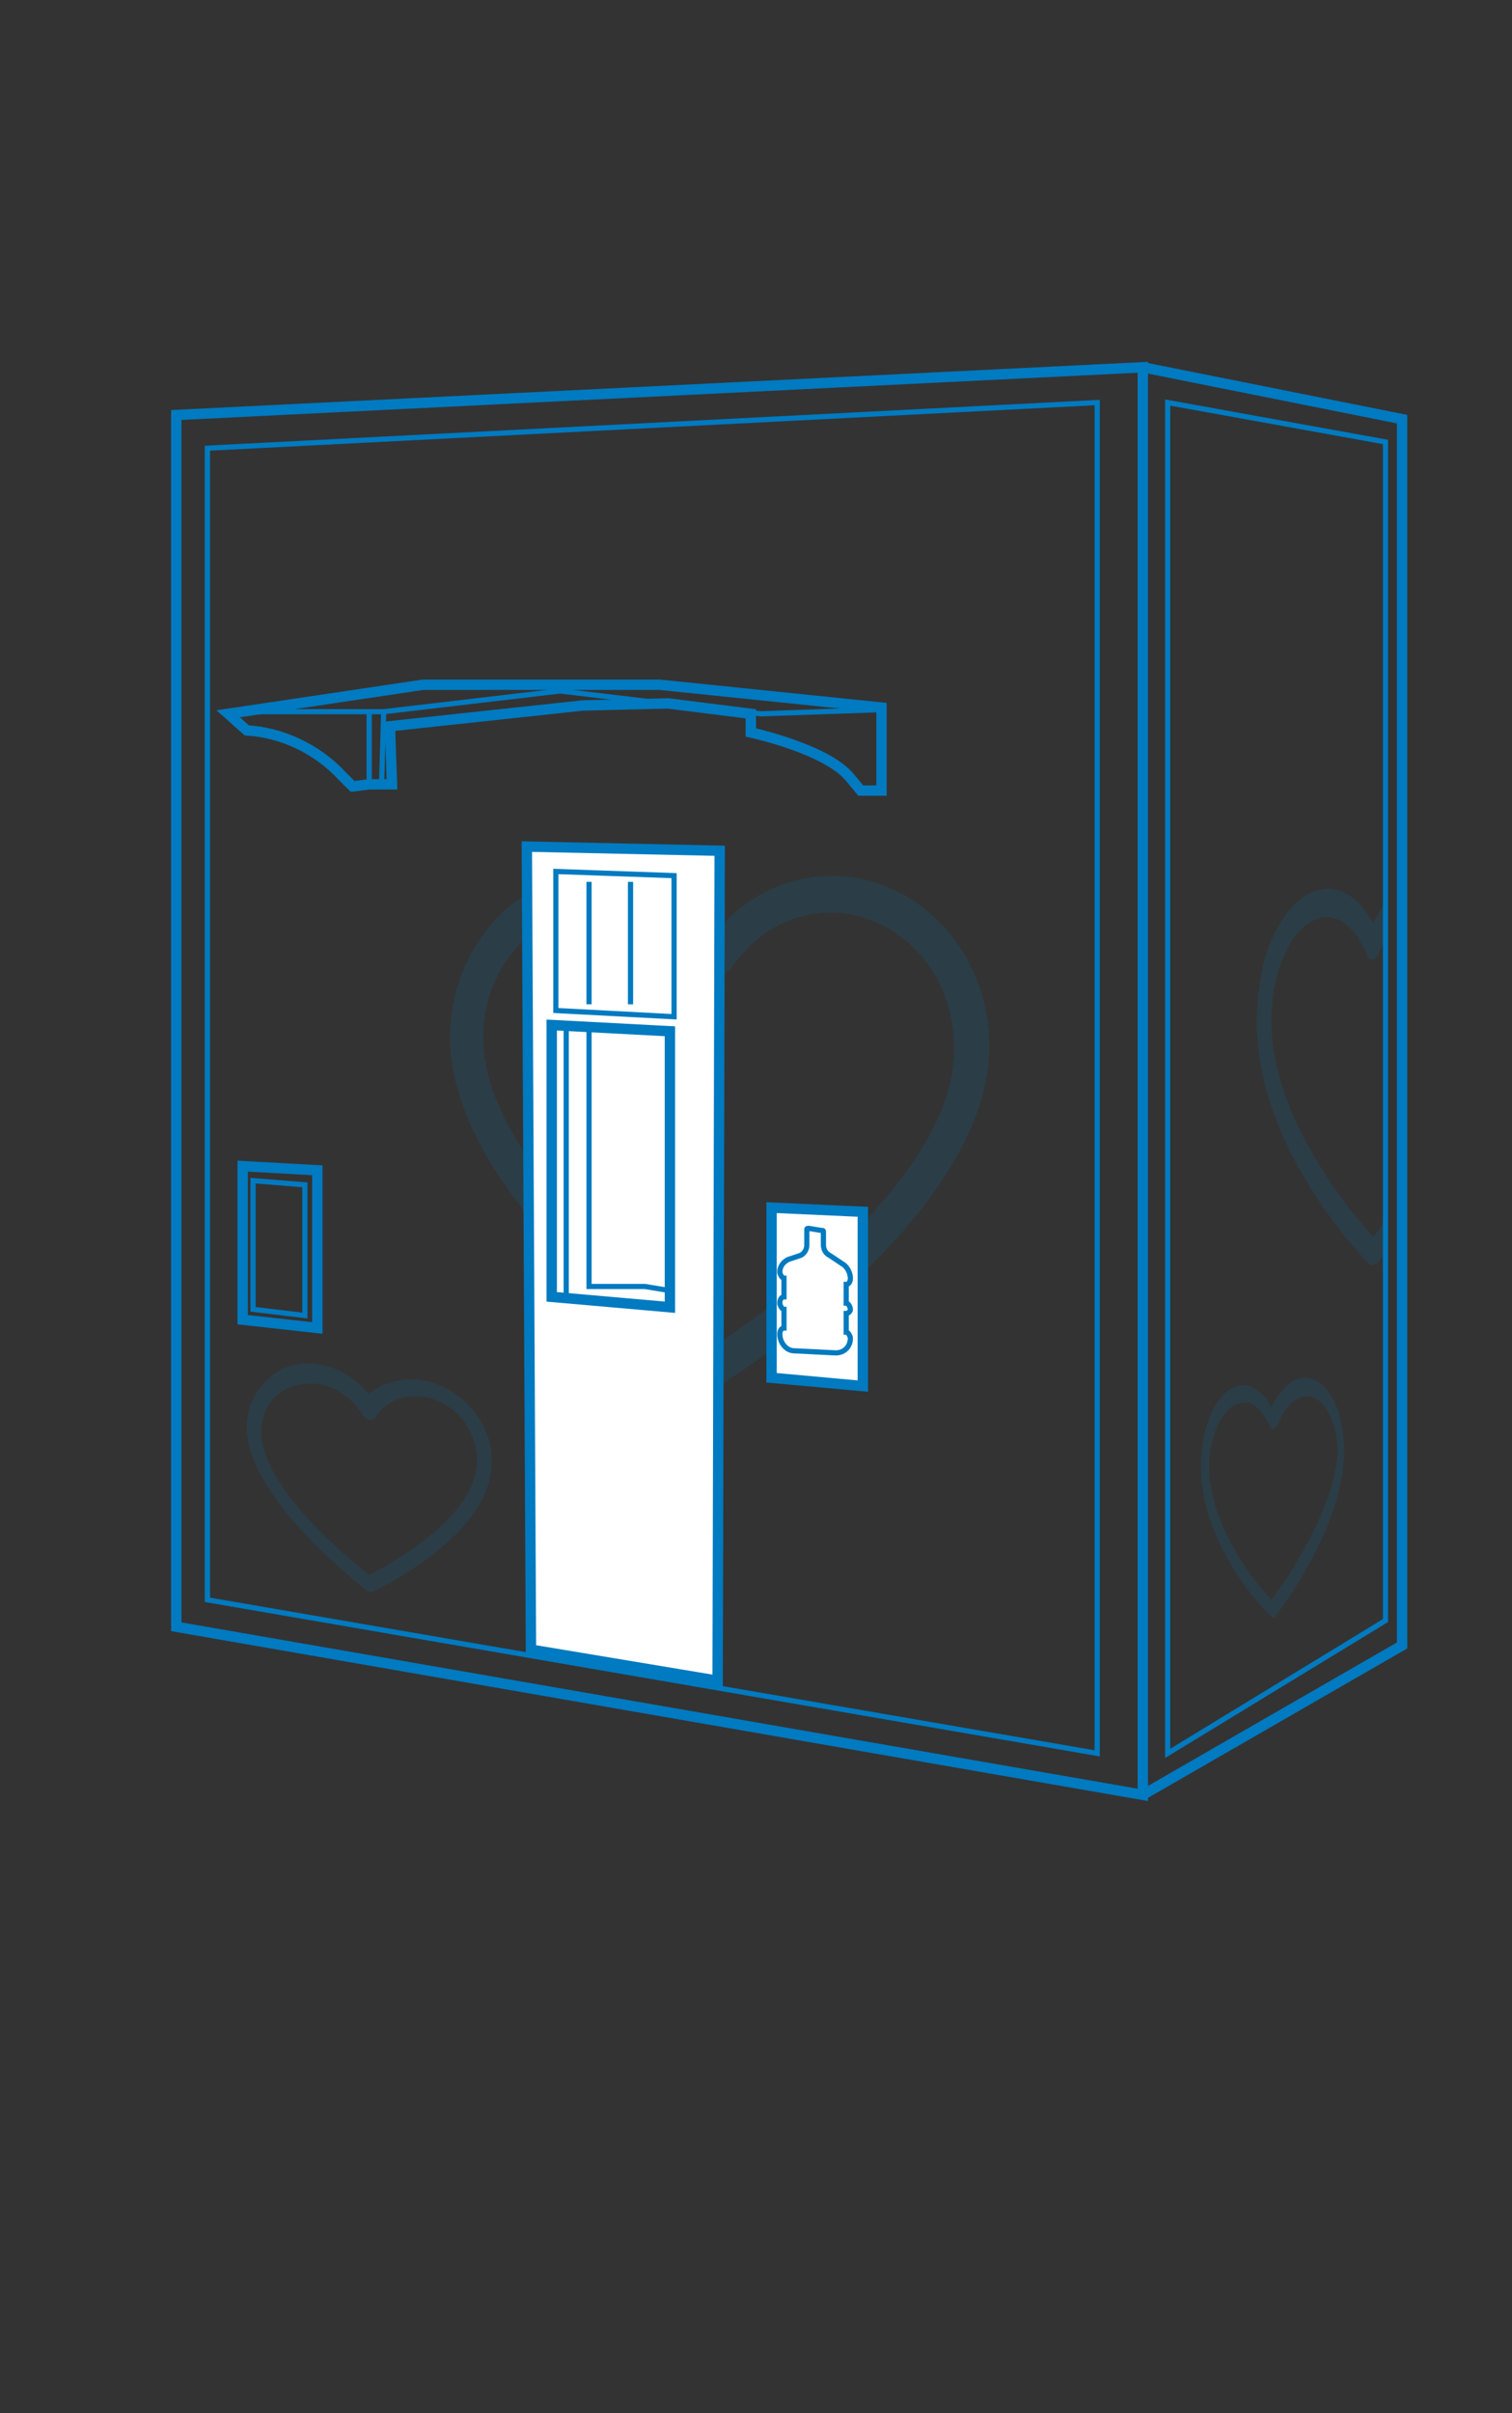 <?xml version="1.0" encoding="UTF-8"?> <!-- Generator: Adobe Illustrator 26.5.0, SVG Export Plug-In . SVG Version: 6.00 Build 0) --> <svg xmlns="http://www.w3.org/2000/svg" xmlns:xlink="http://www.w3.org/1999/xlink" id="Слой_1" x="0px" y="0px" viewBox="0 0 72.9 116.3" style="enable-background:new 0 0 72.9 116.3;" xml:space="preserve"><rect x="0" y="0" width="72.9" height="116.3" fill="#333333" stroke="none"/> <style type="text/css"> .st0{opacity:0.15;fill:#007AC0;enable-background:new ;} .st1{fill:#FFFFFF;stroke:#007AC0;stroke-width:0.5;stroke-miterlimit:10;} .st2{fill:none;stroke:#007AC0;stroke-width:0.5;stroke-miterlimit:10;} .st3{fill:none;stroke:#007AC0;stroke-width:0.25;stroke-miterlimit:10;} </style> <path class="st0" d="M40.2,42.2c-2.1,0-4.1,0.9-5.5,2.5c-2.8-3.3-7.6-3.6-10.6-0.6c-1.5,1.5-2.4,3.6-2.4,5.9 c0,8.1,12.1,16.2,12.6,16.5c0.3,0.2,0.6,0.2,0.8,0c0.5-0.3,12.6-8,12.6-16.1C47.7,46,44.4,42.3,40.2,42.2z M34.7,64.7 c-2.1-1.5-11.4-8.4-11.4-14.7c0-3.5,2.6-6.3,5.9-6.2c1.9,0,3.7,1.1,4.8,2.8c0.3,0.4,0.8,0.5,1.1,0.2c0.1-0.1,0.1-0.1,0.2-0.2 c1.9-2.8,5.5-3.5,8.2-1.4c1.6,1.2,2.5,3.2,2.5,5.3C46.1,56.7,36.8,63.3,34.7,64.7z"></path> <polygon class="st1" points="25.4,40.8 34.7,41 34.6,81 25.6,79.5 "></polygon> <polygon class="st2" points="8.5,20 8.5,78.4 55.1,86.5 55.1,17.7 "></polygon> <polyline class="st2" points="55.1,17.7 67.6,20.2 67.6,42.8 67.6,44.2 67.6,57.6 67.6,59.3 67.6,79.3 55.1,86.5 "></polyline> <polygon class="st2" points="11.7,56.2 15.3,56.4 15.3,64 11.7,63.6 "></polygon> <polygon class="st1" points="41.6,66.8 37.2,66.4 37.2,58.2 41.6,58.4 "></polygon> <polygon class="st2" points="26.6,49.4 32.3,49.7 32.3,63 26.6,62.5 "></polygon> <polygon class="st3" points="10,21.6 10,77.1 52.9,84.5 52.9,19.4 "></polygon> <polygon class="st3" points="66.8,21.3 66.8,78.1 56.3,84.5 56.3,19.4 "></polygon> <path class="st3" d="M12.2,56.9v6.2l2.5,0.3v-6.3L12.2,56.9z"></path> <path class="st3" d="M28.4,49.7c0,0.1,0,12.3,0,12.3h2.7l1.2,0.2"></path> <line class="st3" x1="27.3" y1="49.5" x2="27.3" y2="62.5"></line> <path class="st3" d="M41,63.1c0-0.1-0.1-0.3-0.2-0.3v-0.9c0.1,0,0.2-0.1,0.2-0.3c0-0.3-0.2-0.6-0.4-0.7l-0.6-0.4 c-0.2-0.1-0.3-0.3-0.3-0.5v-0.6c0-0.1,0-0.1-0.1-0.1l-0.6-0.1c-0.1,0-0.1,0-0.1,0.1V60c0,0.2-0.1,0.4-0.3,0.5l-0.6,0.2 c-0.2,0.1-0.4,0.3-0.4,0.6c0,0.1,0.1,0.3,0.2,0.3v0.9c-0.1,0-0.2,0.1-0.2,0.3c0,0.1,0.1,0.3,0.2,0.3V64c-0.1,0-0.2,0.1-0.2,0.3 c0,0.4,0.3,0.8,0.7,0.8l2,0.1c0.4,0,0.7-0.3,0.7-0.7c0-0.1-0.1-0.3-0.2-0.3v-0.9C40.9,63.3,41,63.2,41,63.1L41,63.1z"></path> <path class="st2" d="M42.5,38v-3.9L31.8,33H20.4L11,34.4l0,0l0.9,0.8c1.7,0.1,3.4,0.9,4.6,2.2l0.5,0.5l0.8-0.1h1.1L18.8,35l9.3-1 l4.1-0.1l4,0.5v0.9c0,0,3.7,0.8,4.8,2.2l0.5,0.6h1V38z"></path> <polyline class="st3" points="11.1,34.3 18.5,34.3 27,33.3 31.2,33.8 36.7,34.4 42.5,34.2 "></polyline> <line class="st3" x1="17.8" y1="37.7" x2="17.8" y2="34.3"></line> <line class="st3" x1="18.5" y1="34.3" x2="18.4" y2="37.7"></line> <polygon class="st3" points="26.8,42 26.8,48.7 32.5,49 32.5,42.2 "></polygon> <line class="st3" x1="30.4" y1="48.4" x2="30.4" y2="42.5"></line> <line class="st3" x1="28.4" y1="48.4" x2="28.4" y2="42.5"></line> <path class="st0" d="M20.3,66.5c-0.9-0.1-1.9,0.1-2.5,0.7c-1.3-1.6-3.5-2-4.8-0.8c-0.7,0.6-1.1,1.4-1.1,2.4c0,3.4,5.5,7.6,5.7,7.8 c0.1,0.1,0.3,0.1,0.4,0.1c0.2-0.1,5.7-2.7,5.7-6.2C23.8,68.6,22.2,66.8,20.3,66.5z M17.8,75.9c-1-0.8-5.2-4.2-5.2-6.9 c0-1.5,1.2-2.5,2.7-2.3c0.9,0.1,1.7,0.7,2.2,1.5c0.1,0.2,0.3,0.3,0.5,0.2c0,0,0.1,0,0.1-0.1C19,67,20.7,67,21.9,68 c0.7,0.6,1.1,1.5,1.1,2.4C23,73.1,18.8,75.4,17.8,75.9z"></path> <path class="st0" d="M63.8,44.2c0.8-0.1,1.6,0.6,2.1,1.8c0.1,0.3,0.3,0.3,0.5,0.1c0-0.1,0.1-0.1,0.1-0.2c0.1-0.2,0.2-0.5,0.3-0.7 v-1.7c-0.2,0.3-0.4,0.6-0.6,1c-1.2-2.3-3.3-2.2-4.6,0.2c-0.7,1.2-1,2.9-1,4.6c0,6.1,5.2,11.4,5.4,11.6c0.1,0.1,0.2,0.1,0.4,0 c0,0,0.2-0.2,0.4-0.5v-1.6c-0.2,0.3-0.4,0.6-0.6,0.8c-0.9-1-4.9-5.6-4.9-10.4C61.3,46.6,62.4,44.4,63.8,44.2z"></path> <path class="st0" d="M62.8,66.4c-0.6,0.1-1.1,0.6-1.5,1.4c-0.8-1.4-2-1.4-2.8,0.1c-0.4,0.8-0.6,1.8-0.6,2.8c0,3.8,3.2,7.1,3.4,7.2 c0.1,0.1,0.2,0.1,0.2,0c0.1-0.2,3.3-4.2,3.3-8C64.8,67.8,63.9,66.3,62.8,66.4z M61.3,77.1c-0.6-0.6-3-3.5-3-6.4c0-1.6,0.7-3,1.6-3.1 c0.5-0.1,1,0.4,1.3,1.1c0.1,0.2,0.2,0.2,0.3,0.1c0,0,0-0.1,0.1-0.1c0.5-1.4,1.5-1.8,2.2-1c0.4,0.5,0.7,1.4,0.7,2.3 C64.3,72.9,61.9,76.3,61.3,77.1z"></path> </svg> 